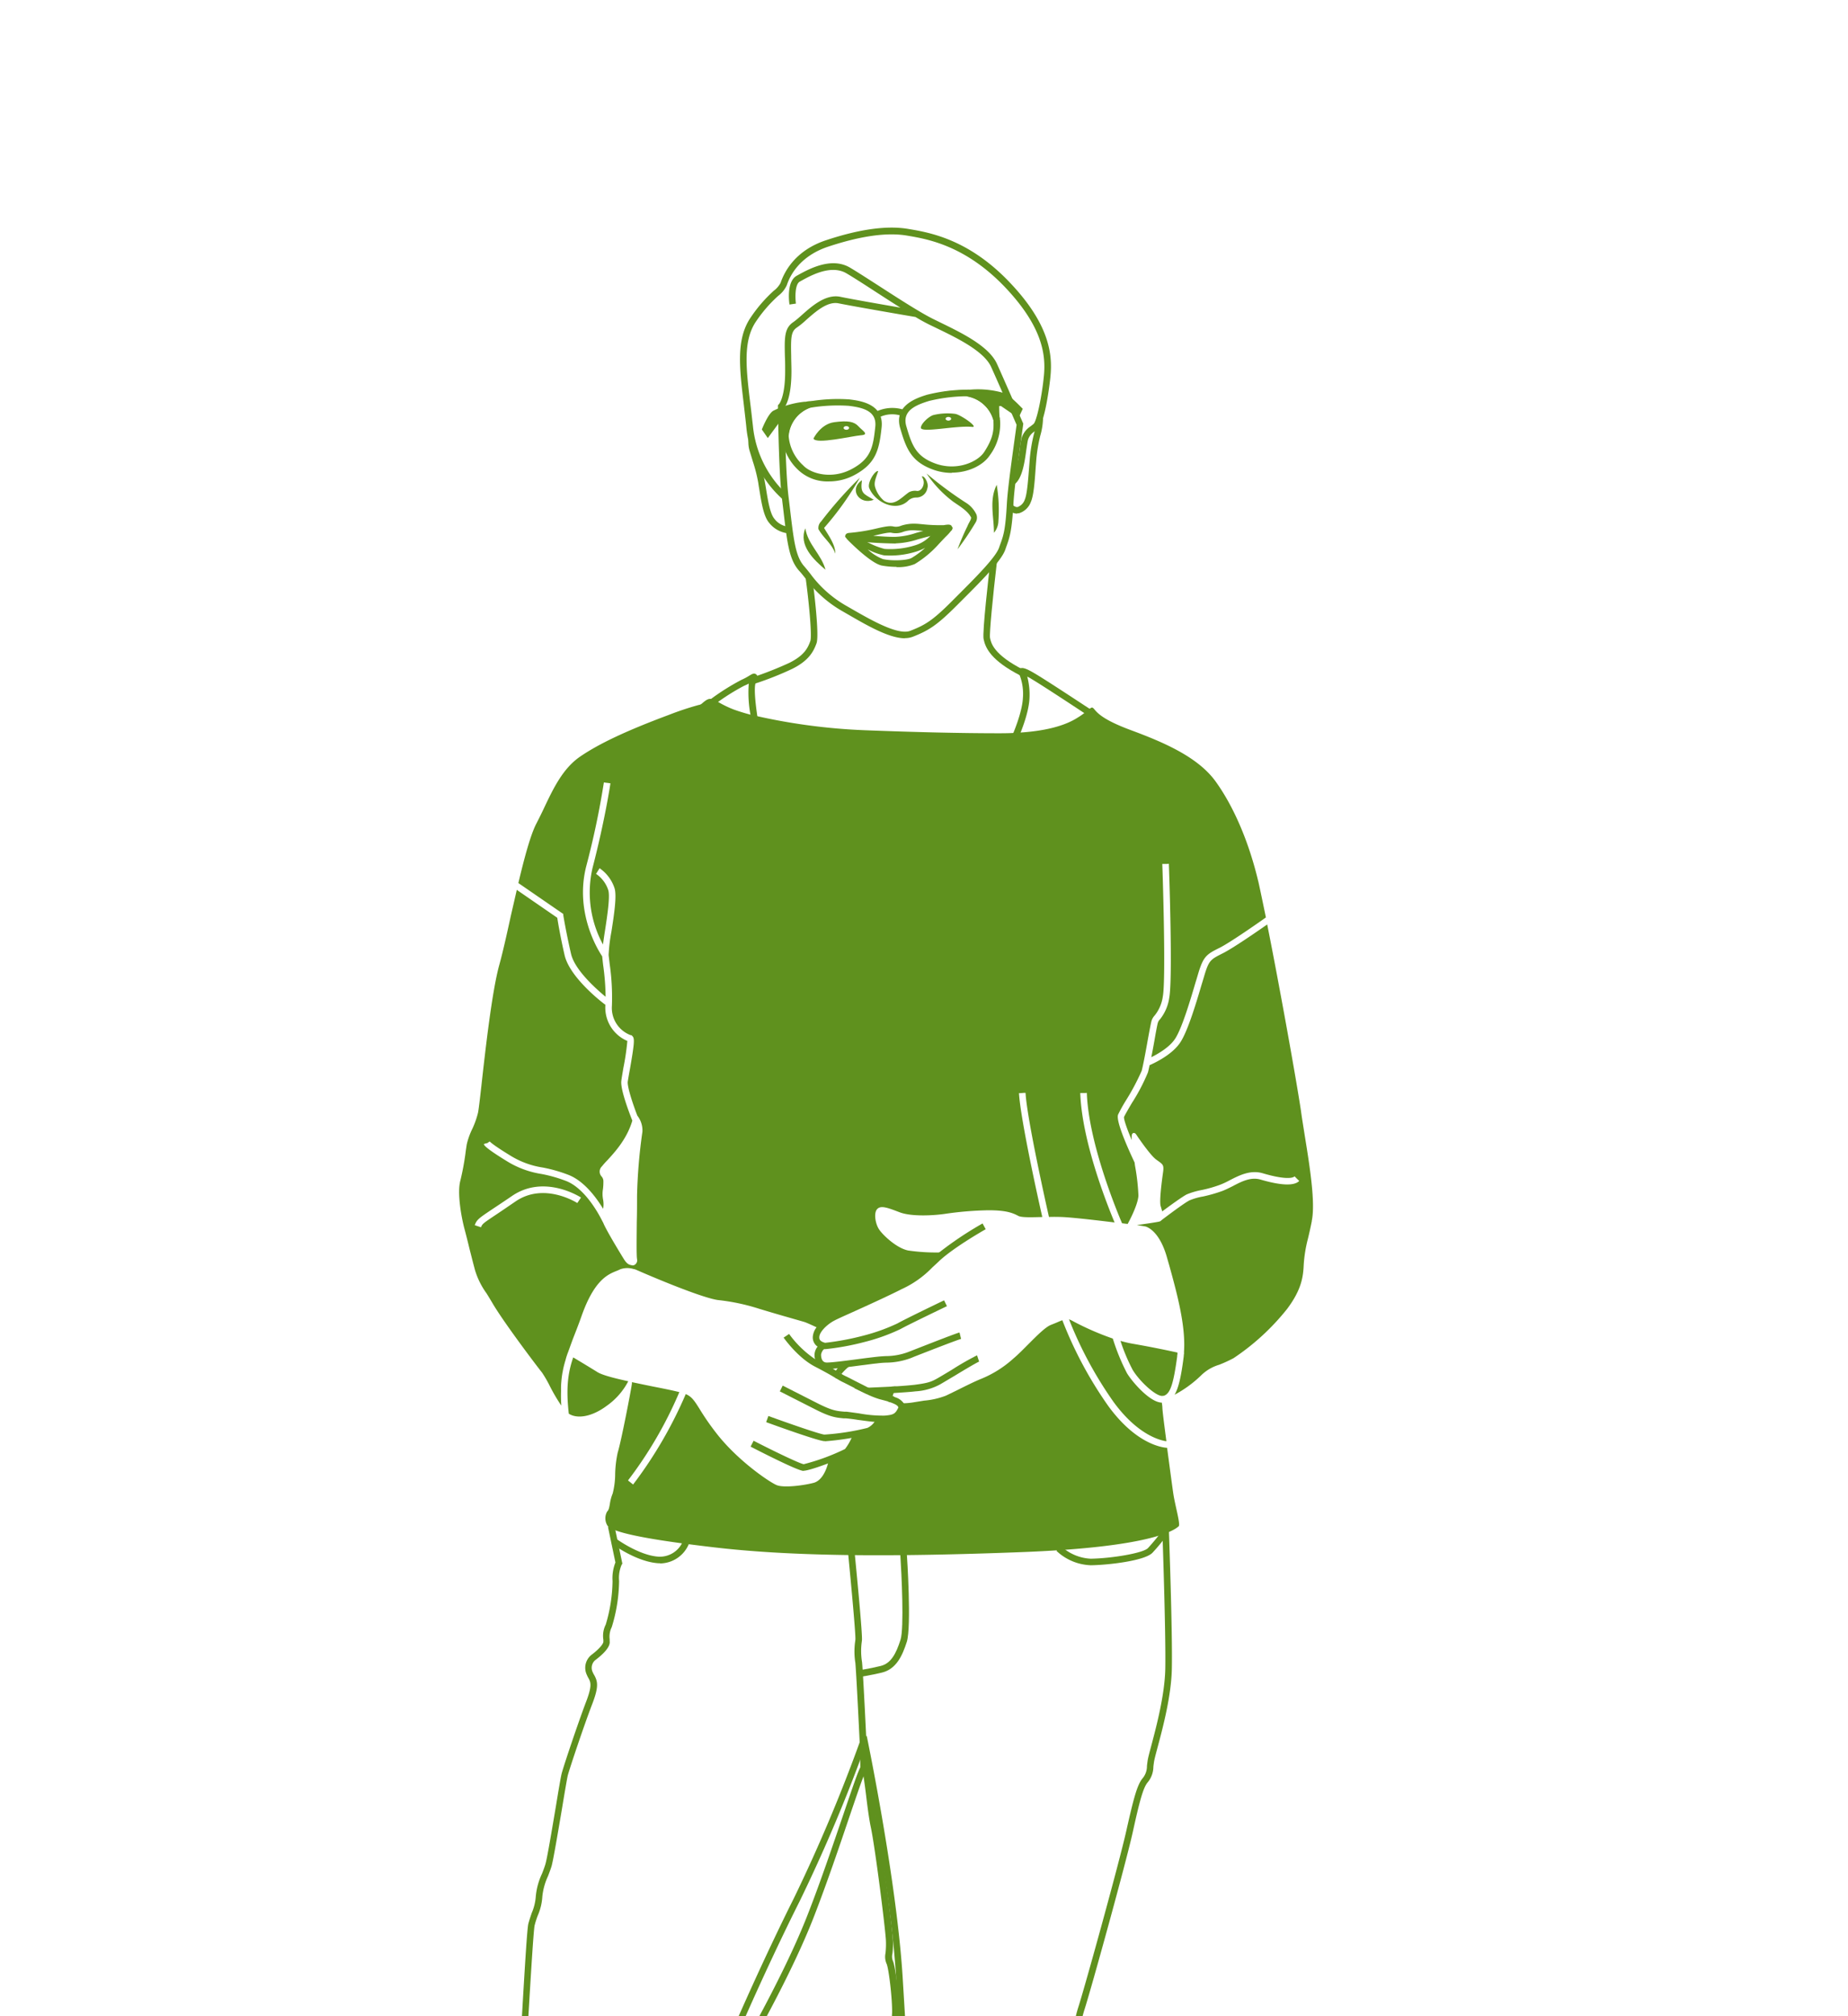 <svg xmlns="http://www.w3.org/2000/svg" xmlns:xlink="http://www.w3.org/1999/xlink" width="398" height="434" viewBox="0 0 398 434">
  <defs>
    <clipPath id="clip-path">
      <rect id="Rechteck_263" data-name="Rechteck 263" width="398" height="434" transform="translate(3838 7064)" fill="rgba(95,145,30,0.2)" stroke="#47ad56" stroke-width="3"/>
    </clipPath>
  </defs>
  <g id="Gruppe_maskieren_13" data-name="Gruppe maskieren 13" transform="translate(-3838 -7064)" clip-path="url(#clip-path)">
    <g id="_250716_IMAKA_Illu_Team_Einzelpersonen_03_Antje_Mittelgruen" data-name="250716_IMAKA_Illu_Team_Einzelpersonen_03_Antje_Mittelgruen" transform="translate(3859.825 7092.858)">
      <path id="Pfad_3616" data-name="Pfad 3616" d="M79.394,56.5A5.991,5.991,0,0,1,75.5,54.212c-1.157-1.41-1.608-4.288-2.059-7.052-.085-.508-.169-.987-.226-1.439a33.118,33.118,0,0,0-1.185-4.683c-.2-.677-.423-1.382-.677-2.228A6.571,6.571,0,0,1,71.1,36.3l1.41.141a5.526,5.526,0,0,0,.2,1.975c.226.818.451,1.523.677,2.2a34.864,34.864,0,0,1,1.241,4.88c.085.48.169.959.254,1.467.395,2.454.846,5.247,1.749,6.375a4.332,4.332,0,0,0,2.905,1.749l.79,1.157a1.457,1.457,0,0,1-.874.254Z" transform="translate(68.277 29.42)" fill="#5f911e"/>
      <path id="Pfad_3617" data-name="Pfad 3617" d="M92.883,55.371a2.879,2.879,0,0,1-2-.931l.987-1.015c.621.621,1.044.536,1.157.508A2.585,2.585,0,0,0,94.547,52.3c.48-1.128.705-4.147.931-7.08l.141-1.805a33.77,33.77,0,0,1,.874-5.162,15.124,15.124,0,0,0,.564-3.554l1.41-.085a14.734,14.734,0,0,1-.592,3.949,32.96,32.96,0,0,0-.846,4.965L96.888,45.3c-.226,3.329-.451,6.206-1.044,7.532a3.968,3.968,0,0,1-2.567,2.454c-.113,0-.282.028-.423.028Z" transform="translate(104.35 26.343)" fill="#5f911e"/>
      <path id="Pfad_3618" data-name="Pfad 3618" d="M79.735,78.724A23.805,23.805,0,0,1,71.78,62.956c-.169-1.664-.367-3.244-.536-4.767-.931-7.842-1.692-14.019,1.467-18.674A31.016,31.016,0,0,1,77.7,33.732a5.146,5.146,0,0,0,1.467-1.692c.846-2.482,3.216-7.024,9.845-9.2,7.137-2.369,13.06-3.188,17.6-2.426,4.57.762,13.06,2.172,21.974,11.594,8.519,8.97,9.139,15.43,8.716,20.028-.169,1.946-1.213,10.07-2.68,11.368-.254.226-.508.423-.762.621a3.269,3.269,0,0,0-1.382,1.721c-.113.338-.226,1.213-.367,2.116-.367,2.652-.846,6.262-2.567,7.532l-.846-1.128c1.241-.931,1.721-4.485,2-6.6a14.788,14.788,0,0,1,.423-2.369,4.735,4.735,0,0,1,1.862-2.369c.226-.169.451-.339.677-.536.677-.621,1.805-5.98,2.228-10.437.395-4.316-.2-10.352-8.321-18.928-8.6-9.055-16.784-10.437-21.184-11.17-4.316-.733-10.014.085-16.925,2.369-6.037,2-8.209,6.065-8.942,8.293A5.945,5.945,0,0,1,78.691,34.8a29.721,29.721,0,0,0-4.8,5.529c-2.877,4.2-2.144,10.183-1.241,17.715.2,1.523.367,3.131.564,4.8a23.07,23.07,0,0,0,7.419,14.809l-.874,1.1Z" transform="translate(67.118 0)" fill="#5f911e"/>
      <path id="Pfad_3619" data-name="Pfad 3619" d="M100.664,103.593c-3.357,0-8.068-2.708-12.3-5.162l-1.326-.762a25.886,25.886,0,0,1-7.9-7.108c-.423-.536-.846-1.072-1.3-1.551-2.116-2.426-2.511-5.924-3.329-12.835l-.338-2.821c-.423-3.5-.705-10.1-.846-19.633v-.31l.226-.226h0s1.326-1.439,1.326-7.052c0-1.241,0-2.313-.056-3.272-.085-4.006-.141-6.037,1.862-7.362.48-.339,1.1-.874,1.805-1.5,2.144-1.918,5.134-4.542,8.237-3.921,2.426.508,8.886,1.636,12.976,2.341C97.843,31.267,95.9,30,94.063,28.813c-2.341-1.523-4.542-2.934-5.98-3.78-3.272-1.918-7.532.395-9.591,1.523l-.451.254c-1.072.564-1.015,3.441-.846,4.739l-1.382.2c-.085-.508-.677-4.993,1.58-6.206l.451-.254c2.285-1.241,7.024-3.808,10.973-1.5,1.439.846,3.667,2.285,6.037,3.808,4.147,2.68,8.829,5.7,11.65,7.137.564.282,1.157.564,1.777.874,4.683,2.285,10.522,5.106,12.242,8.97,1.862,4.147,5.557,12.637,5.557,12.637l.085.169-.536,3.865c-.705,5.134-1.439,10.437-1.58,13.286-.339,5.98-.818,7.334-1.551,9.365l-.226.649c-.874,2.454-5.3,6.855-9.591,11.142l-.846.846c-4.259,4.259-6.037,5.388-9.506,6.742a4.635,4.635,0,0,1-1.692.282Zm-25.9-49.646c.141,9.337.423,15.8.846,19.21l.339,2.821c.79,6.629,1.185,9.986,2.99,12.073.451.508.874,1.044,1.326,1.608a24.855,24.855,0,0,0,7.475,6.77l1.326.762c4.259,2.454,10.1,5.811,12.75,4.8,3.1-1.213,4.711-2.087,9.027-6.431l.846-.846c3.977-3.977,8.491-8.462,9.252-10.606l.226-.649c.733-1.975,1.157-3.188,1.467-8.942.169-2.905.9-8.237,1.608-13.4l.48-3.47c-.536-1.241-3.752-8.632-5.472-12.44-1.523-3.413-7.334-6.234-11.594-8.293-.621-.31-1.241-.592-1.805-.874-.846-.423-1.834-.959-2.905-1.608-1.382-.226-13.032-2.228-16.53-2.934-2.426-.508-4.965,1.777-7.024,3.582a16.572,16.572,0,0,1-1.975,1.608c-1.3.874-1.326,2.172-1.241,6.149,0,.959.056,2.059.056,3.3,0,5.106-1.044,7.165-1.551,7.842Z" transform="translate(72.394 4.948)" fill="#5f911e"/>
      <g id="Gruppe_379" data-name="Gruppe 379" transform="translate(142.254 57.54)">
        <path id="Pfad_3620" data-name="Pfad 3620" d="M81.7,33.66a7.727,7.727,0,0,0-5.077,6.6,23.728,23.728,0,0,1-.169-3.667l-1.58.367L72.9,39.64l-.508-.733s1.3-3.046,2.031-3.329a18.821,18.821,0,0,1,6.488-1.834,7.506,7.506,0,0,1,.79-.085Z" transform="translate(-71.572 -32.927)" fill="#5f911e"/>
        <path id="Pfad_3621" data-name="Pfad 3621" d="M73.4,41.327l-1.3-1.862.141-.367c.649-1.523,1.608-3.385,2.426-3.723l.226-.113a19.943,19.943,0,0,1,6.431-1.777h.254A2.515,2.515,0,0,1,82.2,33.4h4.288l-4.062,1.382a7.056,7.056,0,0,0-4.6,6.008h-1.41c-.141-1.213-.169-2.2-.2-2.849l-.451.113-2.4,3.272Zm4.316-5.162-.056.733a8.678,8.678,0,0,1,1.269-1.551,15.922,15.922,0,0,0-3.441,1.185l-.31.141a.211.211,0,0,0-.085.085l2.6-.592Z" transform="translate(-72.1 -33.4)" fill="#5f911e"/>
      </g>
      <path id="Pfad_3622" data-name="Pfad 3622" d="M83.757,50.979A9.16,9.16,0,0,1,77.128,48.5a11.142,11.142,0,0,1-3.47-6.939,2.432,2.432,0,0,1-.028-.48,8.426,8.426,0,0,1,5.416-7.221l.085-.085h.339a36.184,36.184,0,0,1,8.688-.451c2.257.282,7.532.931,6.939,6.093-.508,4.654-1.157,7.644-5.726,10.127A11.551,11.551,0,0,1,83.757,50.979ZM79.695,35.126h0a7.106,7.106,0,0,0-4.6,6.008v.2a9.588,9.588,0,0,0,3.1,6.178c1.692,1.834,6.262,3.1,10.55.762,4.09-2.2,4.542-4.739,4.993-9.027h0c.395-3.47-2.736-4.175-5.726-4.542A35.986,35.986,0,0,0,79.695,35.126Z" transform="translate(72.94 23.797)" fill="#5f911e"/>
      <path id="Pfad_3623" data-name="Pfad 3623" d="M76.479,34.659l-.423-.536Zm-.423-.451-.536-.592.536-.226v.79Z" transform="translate(76.382 24.122)" fill="#5f911e"/>
      <g id="Gruppe_380" data-name="Gruppe 380" transform="translate(181.464 54.969)">
        <path id="Pfad_3624" data-name="Pfad 3624" d="M98.8,36.369l-.367.79-3.272-2.228-1.269.141a31.189,31.189,0,0,0,.113,3.413,7.933,7.933,0,0,0-6.178-5.67c.423-.028.564-.028.846-.028a19.6,19.6,0,0,1,6.685.705c.79.169,3.441,2.905,3.441,2.905Z" transform="translate(-82.668 -31.993)" fill="#5f911e"/>
        <path id="Pfad_3625" data-name="Pfad 3625" d="M96.663,39.122a7.19,7.19,0,0,0-5.642-5.162L86,32.944l5.106-.395c.395-.028.564,0,.79-.028a19.808,19.808,0,0,1,6.573.621l.367.085c.874.2,2.764,2.031,3.808,3.1l.339.338-.931,1.975L98.3,36.075H97.9c0,.564,0,1.467.113,2.764l-1.382.226ZM94.6,33.96a8.393,8.393,0,0,1,1.89,1.749v-.79l2.144-.226c-.056-.028-.085-.056-.113-.056a1.585,1.585,0,0,1-.423-.113,16.854,16.854,0,0,0-3.5-.564Z" transform="translate(-86 -32.488)" fill="#5f911e"/>
      </g>
      <path id="Pfad_3626" data-name="Pfad 3626" d="M93.933,50.422a11.916,11.916,0,0,1-3.78-.621c-4.908-1.692-6.037-4.542-7.334-9.027-1.41-4.908,3.611-6.488,5.754-7.165a36.053,36.053,0,0,1,8.773-1.1h.2a8.639,8.639,0,0,1,6.742,6.178v.169a1.372,1.372,0,0,1,.056.395,11.332,11.332,0,0,1-2.228,7.391c-1.382,2.087-4.542,3.723-8.152,3.723Zm3.329-16.5a35.258,35.258,0,0,0-8.237,1.015c-2.905.9-5.839,2.116-4.88,5.444,1.213,4.147,2.087,6.573,6.46,8.1,4.6,1.551,8.942-.48,10.3-2.539,1.608-2.482,2.144-4.175,2-6.544v-.339a7.194,7.194,0,0,0-5.613-5.077Z" transform="translate(89.224 22.52)" fill="#5f911e"/>
      <path id="Pfad_3627" data-name="Pfad 3627" d="M87.838,33.93H87.81V32.52Z" transform="translate(98.76 22.538)" fill="#5f911e"/>
      <path id="Pfad_3628" data-name="Pfad 3628" d="M81.472,36.032l-.762-1.185a8.085,8.085,0,0,1,6.516-.48l-.451,1.326a6.313,6.313,0,0,0-5.3.338Z" transform="translate(85.832 25.062)" fill="#5f911e"/>
      <path id="Pfad_3629" data-name="Pfad 3629" d="M84.68,38.91a79.507,79.507,0,0,0,8.745,6.46A6.077,6.077,0,0,1,95.4,47.711a1.981,1.981,0,0,1-.2,1.777,61.626,61.626,0,0,1-3.865,5.726,53.155,53.155,0,0,1,2.144-4.993c.31-.818,1.044-1.692.677-2.031-.733-1.326-2.454-2.313-3.78-3.244a24.672,24.672,0,0,1-5.7-6.037Z" transform="translate(93.06 34.173)" fill="#5f911e"/>
      <path id="Pfad_3630" data-name="Pfad 3630" d="M85.321,39.268a64.857,64.857,0,0,1-7.673,10.747c.9,1.551,2.426,3.526,2.426,5.529-.818-2.228-2.511-3.272-3.639-5.275a1.993,1.993,0,0,1,.592-1.664,86.738,86.738,0,0,1,8.293-9.365h0Z" transform="translate(78.005 34.774)" fill="#5f911e"/>
      <path id="Pfad_3631" data-name="Pfad 3631" d="M75.664,43.09c.536,3.47,3.441,5.585,4.344,8.914-2.6-2.172-5.839-5.3-4.344-8.914Z" transform="translate(75.955 41.784)" fill="#5f911e"/>
      <path id="Pfad_3632" data-name="Pfad 3632" d="M90.632,39.77A32.918,32.918,0,0,1,91,47.555a4.052,4.052,0,0,1-.959,2.539c0-3.441-1.072-7.024.592-10.324Z" transform="translate(102.2 35.739)" fill="#5f911e"/>
      <path id="Pfad_3633" data-name="Pfad 3633" d="M89.32,47c-.169,0-7.334-.085-9.958-.874h0a.087.087,0,0,1-.056-.028h0c-.536-.169-.846-.395-.846-.621,0-.169.056-.705.874-.762a39.176,39.176,0,0,0,5.924-.959c2.313-.536,3.018-.564,3.723-.395a2.893,2.893,0,0,0,1.551-.2,8.65,8.65,0,0,1,3.018-.423c.367,0,.931.056,1.551.113a35.672,35.672,0,0,0,4.57.2c1.016-.169,1.692-.254,1.834.48.141.762-.056.818-3.611,1.608-1.523.339-2.736.677-3.752.959a17.484,17.484,0,0,1-4.8.874h0ZM84.5,45.339c1.777.141,3.611.254,4.8.226a15.937,15.937,0,0,0,4.429-.846q.719-.212,1.608-.423a1.863,1.863,0,0,1-.395-.028c-.621-.056-1.157-.085-1.523-.113a6.719,6.719,0,0,0-2.4.31h0a4.395,4.395,0,0,1-2.426.254c-.338-.085-.705-.169-3.075.395-.339.085-.677.141-1.015.226Z" transform="translate(81.735 41.143)" fill="#5f911e"/>
      <path id="Pfad_3634" data-name="Pfad 3634" d="M89.3,51.777a17.441,17.441,0,0,1-3.131-.282c-2.313-.48-6.714-4.908-7.193-5.388l-.423-.451.282-.621c.395-.508.846-.282,1.749.226.451.226.987.536,1.467.733.451.2.9.395,1.354.621a15.393,15.393,0,0,0,3.385,1.3,17.746,17.746,0,0,0,6.431-.733,7.583,7.583,0,0,0,3.526-2.172,3.021,3.021,0,0,1,.536-.508S100.186,42.327,101,43l.48.367-.282.536a9.848,9.848,0,0,1-1.269,1.41c-.508.536-1.128,1.185-1.721,1.834a22.514,22.514,0,0,1-4.936,4.034,9.373,9.373,0,0,1-3.921.649ZM83.2,48.054a9.934,9.934,0,0,0,3.244,2.059c2.172.451,5.19.254,6.121-.226a17.664,17.664,0,0,0,2.962-2.2,11.236,11.236,0,0,1-1.89.79,18.634,18.634,0,0,1-7,.818,13.5,13.5,0,0,1-3.413-1.241Z" transform="translate(81.899 41.39)" fill="#5f911e"/>
      <path id="Pfad_3635" data-name="Pfad 3635" d="M71.763,69.818l-.423-1.354a75.808,75.808,0,0,0,8.1-3.188c3.131-1.58,3.921-3.1,4.485-4.683.367-1.044-.226-7.785-1.016-13.625l1.41-.169c.282,2.059,1.608,12.5.931,14.3-.621,1.692-1.58,3.667-5.19,5.472a69.277,69.277,0,0,1-8.293,3.272Z" transform="translate(68.771 48.539)" fill="#5f911e"/>
      <path id="Pfad_3636" data-name="Pfad 3636" d="M97.012,70.135c-6.29-3.216-7.56-5.9-7.955-7.87-.31-1.5,1.157-14.1,1.439-16.615l1.41.169c-.846,7.193-1.636,15.317-1.467,16.192.226,1.072.705,3.582,7.221,6.883l-.649,1.269Z" transform="translate(100.953 46.445)" fill="#5f911e"/>
      <path id="Pfad_3637" data-name="Pfad 3637" d="M58.867,377.69a28.756,28.756,0,0,1-4.88-.423c-4.626-.818-5.416-4.231-5.557-5.275a9.812,9.812,0,0,0-1.185-3.724c-.987-1.3-.367-10.381.226-11.876a10.393,10.393,0,0,0,.085-3.808,23.742,23.742,0,0,1-.141-2.793,12.088,12.088,0,0,1,.536-3.216c.169-.649.395-1.439.649-2.652a32.065,32.065,0,0,0,.48-4.316,37.747,37.747,0,0,1,.592-5.021c.649-3.159,1.241-7.137,1.241-20.874a71.426,71.426,0,0,1,4.2-23.526q.339-.973.423-1.269a1.518,1.518,0,0,0-.226-.621c-.621-1.241-1.016-2.6,1.749-4.711,2.426-1.862,1.777-3.018.846-4.626a10.847,10.847,0,0,1-.592-1.128c-1.015-2.313-.2-4.288.621-5.98.423-.874.423-.931.226-1.41a8.933,8.933,0,0,1-.423-1.41c-.367-1.805.395-2.793,1.636-4.4.31-.395.649-.846,1.044-1.382,1.269-1.721,1.241-1.862,1.1-2.849a11.171,11.171,0,0,1-.141-1.693c-.056-2.426.762-3.752,1.946-5.557.254-.395.536-.818.818-1.269.959-1.608.846-2,.508-3.188a16.512,16.512,0,0,1-.451-1.862,7.074,7.074,0,0,1,.733-4.429,7.494,7.494,0,0,0,.649-1.89c.169-.931.621-8.6,1.072-16.022.649-11.114,1.1-18.476,1.354-19.548.2-.79.48-1.58.733-2.341a10.914,10.914,0,0,0,.874-3.554,14.551,14.551,0,0,1,1.326-4.88c.282-.705.536-1.382.733-2.031.367-1.157,1.41-7.391,2.257-12.412.592-3.582,1.072-6.431,1.241-7.08.395-1.58,3.582-11.058,5.3-15.571,1.326-3.47.959-4.175.48-5.049a4.246,4.246,0,0,1-.31-.621,3.559,3.559,0,0,1,.931-4.344c2.087-1.58,2.623-2.567,2.6-2.877v-.395a5.342,5.342,0,0,1,.508-3.272,33.764,33.764,0,0,0,1.467-9.365,9.171,9.171,0,0,1,.621-4.006l-1.608-7.673,1.382-.282L88.26,127.4l-.169.254h0a7.2,7.2,0,0,0-.536,3.47,34.865,34.865,0,0,1-1.58,9.929,4.583,4.583,0,0,0-.451,2.623v.395c.056.423.141,1.664-3.131,4.118a2.161,2.161,0,0,0-.48,2.652,3.215,3.215,0,0,0,.282.536c.733,1.354,1.044,2.426-.423,6.234-1.692,4.372-4.88,13.878-5.275,15.4-.141.592-.677,3.7-1.213,6.967-.9,5.3-1.918,11.34-2.285,12.581-.2.649-.48,1.382-.762,2.116a13.679,13.679,0,0,0-1.213,4.372,11.879,11.879,0,0,1-.959,4.034,18.016,18.016,0,0,0-.705,2.2c-.226,1.016-.818,10.747-1.326,19.323-.48,8.152-.9,15.176-1.072,16.22a9.6,9.6,0,0,1-.762,2.2,5.8,5.8,0,0,0-.649,3.611,11.3,11.3,0,0,0,.423,1.693c.423,1.439.564,2.285-.649,4.316-.282.48-.564.9-.818,1.3-1.1,1.721-1.777,2.764-1.721,4.767a9.742,9.742,0,0,0,.141,1.551c.2,1.382.113,1.89-1.354,3.865-.395.536-.762.987-1.072,1.41-1.269,1.636-1.608,2.116-1.382,3.244a6.267,6.267,0,0,0,.367,1.157c.338.818.395,1.241-.254,2.567-.874,1.777-1.3,3.188-.592,4.767a8.815,8.815,0,0,0,.536,1.016c.931,1.636,2.2,3.865-1.213,6.46-2.059,1.551-1.721,2.2-1.354,2.934a2.285,2.285,0,0,1,.367,1.523c-.056.226-.2.733-.451,1.467a70.3,70.3,0,0,0-4.118,23.046c0,13.85-.592,17.912-1.269,21.156a30.533,30.533,0,0,0-.564,4.852,37.026,37.026,0,0,1-.508,4.485c-.254,1.269-.48,2.087-.677,2.764a9.772,9.772,0,0,0-.48,2.905c0,.79.056,1.721.113,2.623a10.728,10.728,0,0,1-.169,4.429c-.592,1.523-.874,9.619-.395,10.55a10.969,10.969,0,0,1,1.439,4.344c.141,1.016.818,3.441,4.4,4.062a23.729,23.729,0,0,0,11.086-.508,26.929,26.929,0,0,0,5.162-2.4,38.535,38.535,0,0,1,3.893-1.946c3.188-1.326,4.936-3.441,5.021-3.921,0-.169-.113-.846-.2-1.439-.339-2-.931-5.331,0-7.729a9.625,9.625,0,0,1,1.213-2.144c.874-1.213,1.862-2.623,2.934-9.534a83.23,83.23,0,0,1,4.259-15.74,46.78,46.78,0,0,0,1.608-4.993c.846-3.78,1.918-23.215,2.228-30.38.085-1.918.085-3.216.085-4.118,0-1.551,0-2.2.48-2.99A8.8,8.8,0,0,1,92.886,287c.536-.621,1.044-1.185,1.015-1.805a3.019,3.019,0,0,0-.2-.931,2.08,2.08,0,0,1,.367-2.285c.141-.169.31-.395.536-.649,1.608-1.918,2.369-3.1,2.313-3.526a2.411,2.411,0,0,1-1.044-2.172,1.907,1.907,0,0,1,1.185-1.551c1.1-.508,3.667-1.918,3.808-4.006a16.583,16.583,0,0,1,.621-3.611c.141-.592.31-1.213.48-2.087.141-.705,3.413-17.517,7.08-24.005l1.467-2.567c4.175-7.306,12.863-22.482,17.715-35.006,2.821-7.221,5.472-15.12,7.644-21.466,3.47-10.211,3.639-10.578,4.316-10.719l.31-.056.339.2c.564.395.762,1.58,1.382,6.375.282,2.285.621,4.88,1.015,6.714.9,4.259,3.131,21.523,3.272,24.541a15.113,15.113,0,0,1-.085,2.962,2.5,2.5,0,0,0,.085,1.523c.621,1.269,1.382,8.406,1.326,11.311a8.168,8.168,0,0,0,.254,2.821,4.168,4.168,0,0,1,.2,1.354A6.634,6.634,0,0,1,148,230.02a4.66,4.66,0,0,0-.141,2.652l.085.31c.874,2.99,1.721,6.319.48,7.87l-.226.282c-.621.762-1.354,1.721-1.3,2.172,0,.028,0,.113.2.254a4.49,4.49,0,0,0,.818.423c1.1.451,1.918.959,1.721,3.188-.649,3.413-1.551,8.8-1.41,10.042a9.182,9.182,0,0,0,.677,2.059c.536,1.354,1.128,2.764.705,4.062-1.354,4.231-1.185,5.077-1.157,5.19a11.72,11.72,0,0,0,1.354,1.044c1.58,1.157,2.567,1.89,2.708,2.68.2,1.185-.226,4.118-1.1,7.532-.226.874-.592,2.059-1.016,3.47-1.354,4.457-3.441,11.171-3.554,16.361-.056,2.793-.113,5.331-.141,7.842-.056,3.724-.113,7.447-.254,12.073a114.422,114.422,0,0,0,.141,13.427,21.28,21.28,0,0,0,.282,2.454,8,8,0,0,1-.564,5.247c-.395.931-.931,1.918-1.439,2.877-.818,1.552-2.087,3.893-1.749,4.542a11.851,11.851,0,0,0,2.68,2.4,13.4,13.4,0,0,1,2.793,2.51,10.154,10.154,0,0,0,6.855,4.372c4.118.705,5.585.959,9.309-.733l1.439-.649c2.228-.987,4.316-1.918,4.542-2.369.056-.677.536-4.259.931-6.742.423-2.567,4.542-19.182,7.729-30.719.874-3.216,1.749-6.037,2.511-8.519,2.116-6.911,3.639-11.876,3.865-19.012.169-5.388.056-7.842,0-9.168A3.863,3.863,0,0,1,186,277.3a.97.97,0,0,0,.056-.79,9.963,9.963,0,0,1-.339-1.3,7.064,7.064,0,0,1,.169-2.793,3.272,3.272,0,0,0,.113-1.41,3.775,3.775,0,0,1-.282-1.382,2.848,2.848,0,0,0-.282-1.354,3.483,3.483,0,0,1,.113-2.68,3.965,3.965,0,0,0,.282-1.213,9.762,9.762,0,0,0-.169-1.467c-.2-1.044-.395-2.116.282-2.849.564-.621,1.439-3.018.677-4.316a7.572,7.572,0,0,0-.874-1.185c-.705-.874-1.523-1.833-.9-3.47a5,5,0,0,0,.085-3.385,23.694,23.694,0,0,1-.367-6.855,4.269,4.269,0,0,0,0-1.918,9.455,9.455,0,0,1-.169-1.241,16.363,16.363,0,0,1,.79-3.893,18.484,18.484,0,0,0,.649-2.793c-.423-.818-.818-3.611.621-8.124,1.467-4.57,8.829-31.2,10.324-37.912,1.523-6.77,2.313-9.9,3.5-11.34a4.045,4.045,0,0,0,.959-2.652c.028-.338.085-.705.141-1.128.085-.621.395-1.777.818-3.357,1.072-4.062,2.877-10.832,2.99-16.474.141-7.757-.621-29.308-.621-29.506l1.41-.056c0,.226.79,21.8.621,29.59-.113,5.811-1.946,12.694-3.046,16.812-.395,1.467-.705,2.652-.79,3.188-.056.423-.113.79-.141,1.1a5.326,5.326,0,0,1-1.269,3.385c-.987,1.213-1.777,4.344-3.188,10.747-1.5,6.742-8.886,33.455-10.352,38.025-1.354,4.231-.931,6.6-.677,7.165.254.508.056,1.326-.564,3.7a19.114,19.114,0,0,0-.762,3.441,5.21,5.21,0,0,0,.141,1.072,5.786,5.786,0,0,1,0,2.454,23.011,23.011,0,0,0,.31,6.093,6.386,6.386,0,0,1-.113,4.4c-.31.818-.056,1.213.677,2.059a9.757,9.757,0,0,1,.987,1.382c1.157,2-.085,5.078-.874,5.952-.2.226-.056,1.044.056,1.664a7.866,7.866,0,0,1,.2,1.805,6.192,6.192,0,0,1-.367,1.58,2.239,2.239,0,0,0-.169,1.664,4.989,4.989,0,0,1,.395,1.862,1.628,1.628,0,0,0,.141.846,3.969,3.969,0,0,1,0,2.228,6.958,6.958,0,0,0-.169,2.285c.113.536.226.846.282,1.1a2.035,2.035,0,0,1-.113,1.833c-.141.282-.141.423-.085,1.5.056,1.354.169,3.836,0,9.281-.226,7.306-1.777,12.383-3.921,19.379-.762,2.482-1.608,5.3-2.482,8.491-3.385,12.3-7.306,28.265-7.673,30.578-.395,2.454-.846,5.98-.931,6.714-.113,1.072-1.636,1.777-5.36,3.441l-1.439.649c-4.118,1.862-5.952,1.551-9.957.874a11.793,11.793,0,0,1-7.955-4.993,12.9,12.9,0,0,0-2.482-2.172c-1.354-1.044-2.652-2-3.075-2.905-.649-1.3.48-3.385,1.777-5.811.508-.931,1.016-1.918,1.41-2.793a6.839,6.839,0,0,0,.451-4.485c-.085-.705-.2-1.5-.282-2.511a115.58,115.58,0,0,1-.169-13.6c.141-4.626.2-8.35.254-12.045.028-2.539.085-5.049.141-7.87.113-5.388,2.228-12.214,3.611-16.727.423-1.382.79-2.567,1.016-3.413.931-3.639,1.213-6.149,1.072-6.939a11.058,11.058,0,0,0-2.144-1.777,7.393,7.393,0,0,1-1.721-1.439c-.423-.621-.395-1.946,1.015-6.347.254-.818-.226-1.975-.677-3.1a10.446,10.446,0,0,1-.762-2.426c-.254-1.862,1.241-9.534,1.41-10.409.113-1.3-.141-1.382-.846-1.693a4.532,4.532,0,0,1-1.1-.564,1.862,1.862,0,0,1-.818-1.213c-.169-1.072.705-2.116,1.58-3.272l.226-.282c.874-1.128-.282-5.106-.733-6.6l-.085-.31a6.171,6.171,0,0,1,.113-3.413,5.98,5.98,0,0,0,.226-1.3,3.471,3.471,0,0,0-.141-.987,9.267,9.267,0,0,1-.31-3.244c.085-3.018-.733-9.732-1.185-10.635a3.73,3.73,0,0,1-.226-2.285,18.587,18.587,0,0,0,.085-2.736c-.169-2.99-2.341-20.084-3.244-24.315-.395-1.862-.733-4.485-1.015-6.826-.169-1.41-.395-3.046-.564-4.175-.705,1.805-1.834,5.162-3.018,8.632-2.144,6.347-4.824,14.245-7.644,21.523-4.908,12.637-13.625,27.87-17.8,35.176l-1.439,2.539c-3.554,6.319-6.8,22.877-6.911,23.582-.169.9-.339,1.551-.508,2.172a15.276,15.276,0,0,0-.564,3.329c-.169,2.736-2.962,4.429-4.6,5.19-.339.169-.367.367-.367.423a1.348,1.348,0,0,0,.592,1.016,1.239,1.239,0,0,1,.48.874c.113,1.157-1.128,2.736-2.652,4.57-.2.254-.367.451-.508.621-.31.395-.282.48-.141.959a4.255,4.255,0,0,1,.282,1.3,4.2,4.2,0,0,1-1.354,2.821,5.927,5.927,0,0,0-.677.846c-.282.451-.282.762-.282,2.228,0,.931,0,2.228-.085,4.2,0,.254-1.213,25.923-2.285,30.606a51.507,51.507,0,0,1-1.636,5.134A83.106,83.106,0,0,0,84.9,346.407c-1.128,7.25-2.228,8.773-3.188,10.127a7.538,7.538,0,0,0-1.072,1.862c-.818,2-.254,5.106.056,6.968a5.514,5.514,0,0,1,.2,1.918c-.226,1.3-2.708,3.639-5.867,4.965a33.3,33.3,0,0,0-3.752,1.89,30.933,30.933,0,0,1-5.416,2.511,23.325,23.325,0,0,1-6.883.987Z" transform="translate(23.953 180.349)" fill="#5f911e"/>
      <path id="Pfad_3638" data-name="Pfad 3638" d="M71.049,125.53a4.992,4.992,0,0,1-.649-.028c-4.654-.423-9.563-4.062-9.76-4.2l.846-1.128s4.8,3.554,9.027,3.921a5.372,5.372,0,0,0,5.416-3.216l1.3.536a6.779,6.779,0,0,1-6.178,4.147Z" transform="translate(49.288 182.133)" fill="#5f911e"/>
      <path id="Pfad_3639" data-name="Pfad 3639" d="M101.924,127.1A11.326,11.326,0,0,1,94.59,124l1.016-.987a10.128,10.128,0,0,0,6.347,2.68h.141c4.457-.085,11.086-1.185,12.186-2.257a41.933,41.933,0,0,0,3.188-3.893l1.128.818a41.976,41.976,0,0,1-3.329,4.062c-1.721,1.749-9.563,2.623-13.173,2.68h-.169Z" transform="translate(111.105 180.986)" fill="#5f911e"/>
      <path id="Pfad_3640" data-name="Pfad 3640" d="M81.313,167.515l-.085-4.288s-.705-14.95-.987-18.307a15.507,15.507,0,0,1-.056-4.57l.056-.423c.113-.9-.9-11.819-1.551-18.476l1.41-.141c.282,2.905,1.721,17.546,1.551,18.787l-.056.423a14.7,14.7,0,0,0,.085,4.231c.31,3.413.959,17.771,1.016,18.392l.085,4.288H81.37Z" transform="translate(82.154 184.209)" fill="#5f911e"/>
      <path id="Pfad_3641" data-name="Pfad 3641" d="M79.667,147.8l-.2-1.41s2.257-.31,4.767-.931c2.257-.536,3.357-2.652,4.316-5.67.79-2.511.226-14.1-.056-18.335l1.41-.085c.056.621,1.015,15.571,0,18.871-.959,2.99-2.257,5.867-5.331,6.629-2.567.621-4.8.931-4.88.959Z" transform="translate(83.574 184.318)" fill="#5f911e"/>
      <path id="Pfad_3642" data-name="Pfad 3642" d="M101.336,206.579c-2.99,0-8.716-1.551-12.553-3.1A22.408,22.408,0,0,1,81.59,198.4l1.044-.959a21.293,21.293,0,0,0,6.657,4.711c3.893,1.551,9.732,3.159,12.383,2.99,2.341-.141,5.529-1.326,7.08-3.639l1.185.79c-1.834,2.736-5.416,4.118-8.18,4.288Z" transform="translate(87.434 322.828)" fill="#5f911e"/>
      <path id="Pfad_3643" data-name="Pfad 3643" d="M63.813,212.253c-4.034,0-10.268-.282-12.609-1.918a12.912,12.912,0,0,1-4.344-5.924l1.326-.451a12.067,12.067,0,0,0,3.836,5.219c2.454,1.721,11.4,1.805,15.345,1.58,1.862-.113,7.927-3.949,11.565-6.488l.818,1.157c-.959.677-9.45,6.6-12.3,6.742-.056,0-1.551.085-3.639.085Z" transform="translate(24.197 334.7)" fill="#5f911e"/>
      <path id="Pfad_3644" data-name="Pfad 3644" d="M60.507,340.125H59.1c0-1.721.085-6.262,0-6.939a5.528,5.528,0,0,0-1.692-.31l-1.044-.056.423-.931s1.918-4.316,3.075-7.108c.733-1.749,1.89-5.134,3.244-9.027.79-2.285,1.664-4.8,2.567-7.362,2.567-7.193,3.47-11.086,3.921-16.615.226-2.652.226-6.629.226-10.493,0-4.683,0-8.716.339-10.3a17.049,17.049,0,0,0-.169-7.391c-.564-2.68,1.157-3.131,2.285-3.441l.395-.113c.733-.226,1.382-2.99,1.213-4.542-.169-1.749,1.241-5.134,2.087-6.967a9.836,9.836,0,0,0,.733-3.046,70.289,70.289,0,0,1,1.41-7.193c.987-4.034,2.962-8.406,5.049-13.032,1.636-3.582,3.3-7.278,4.626-11.058,3.188-9.139,12.468-30.07,19.859-44.823A349.838,349.838,0,0,0,121.86,135.7l1.326.48a342.874,342.874,0,0,1-14.3,33.85c-7.391,14.7-16.643,35.542-19.8,44.654-1.354,3.865-3.018,7.588-4.654,11.2-2.059,4.57-4.006,8.857-4.965,12.778-.846,3.554-1.157,5.585-1.382,7.052a11.412,11.412,0,0,1-.846,3.413c-1.326,2.849-2.059,5.247-1.946,6.234.141,1.439-.31,5.472-2.228,6.037l-.423.113c-1.157.31-1.551.423-1.269,1.777a19.042,19.042,0,0,1,.141,8.011,80.256,80.256,0,0,0-.31,9.986c0,3.893,0,7.926-.226,10.606-.451,5.67-1.382,9.647-4.006,16.981-.9,2.567-1.777,5.049-2.567,7.362-1.354,3.921-2.539,7.306-3.272,9.111-.846,2.031-2.059,4.852-2.68,6.262.9.169,1.946.564,2.031,1.5.085.874,0,6.431,0,7.052Z" transform="translate(41.495 210.41)" fill="#5f911e"/>
      <path id="Pfad_3645" data-name="Pfad 3645" d="M87.941,323.512l-1.41-.141a47.283,47.283,0,0,1,1.044-6.178c.564-2.172,1.072-2.539,1.862-2.905a3.31,3.31,0,0,1,.31-.141c.423-.282,1.467-2.736,1.862-8.18.9-12.778,1.41-23.751,1.467-31.706a166.588,166.588,0,0,1,.874-17.179c.169-1.833.339-3.78.536-6.121.451-6.206,0-6.855-.338-7.334a3.009,3.009,0,0,1-.48-.874,5.14,5.14,0,0,0-.9-1.439c-.508-.649-1.213-1.551-.48-2.313.113-.113.056-.649-1.636-2.99-1.523-2.116-1.044-2.962.085-4.513a19.447,19.447,0,0,0,1.354-2.087c1.41-2.511.282-5.134-.564-7.024q-.254-.55-.423-1.016l-.141-.395a30.182,30.182,0,0,1-2.257-9.168c-.113-4.062-1.072-19.83-1.382-24.569-1.3-21.015-7.616-51.4-7.7-51.706L81,135.25c.056.31,6.4,30.775,7.729,51.9.282,4.739,1.269,20.536,1.382,24.6a28.453,28.453,0,0,0,2.172,8.716l.141.395c.113.282.254.592.395.931.9,2.059,2.228,5.162.508,8.293a20.83,20.83,0,0,1-1.439,2.228c-.959,1.326-1.072,1.467-.085,2.849,1.5,2.087,2.454,3.582,1.636,4.626a2.755,2.755,0,0,0,.451.592,5.9,5.9,0,0,1,1.128,1.89,1.2,1.2,0,0,0,.282.48c.564.79,1.128,1.551.621,8.265-.169,2.341-.367,4.288-.536,6.149a164.493,164.493,0,0,0-.874,17.066c-.056,7.983-.564,18.956-1.467,31.791-.367,5.049-1.326,8.6-2.539,9.309-.141.085-.31.141-.423.226-.395.169-.649.282-1.072,1.975a53.833,53.833,0,0,0-.987,5.952Z" transform="translate(83.847 209.591)" fill="#5f911e"/>
      <path id="Pfad_3646" data-name="Pfad 3646" d="M88.431,222.859l-1.241-.649s.508-.987,1.269-2.539c.48-.987.31-3.441.113-5.783-.056-.874-.141-1.749-.169-2.567-.169-3.413,2.172-7.673,2.257-7.842l1.241.677s-2.228,4.062-2.087,7.08c.028.818.113,1.693.169,2.539.2,2.68.395,5.19-.254,6.516-.762,1.551-1.3,2.567-1.3,2.567Z" transform="translate(97.631 333.826)" fill="#5f911e"/>
      <path id="Pfad_3647" data-name="Pfad 3647" d="M81.6,223.56h-1.41s.085-4.683,0-6.347c-.056-1.467.254-2.031,1.326-3.865.367-.621.818-1.439,1.41-2.511a41.913,41.913,0,0,0,3.357-8.688l1.354.339a42.938,42.938,0,0,1-3.5,9.027c-.592,1.1-1.072,1.89-1.439,2.539-1.015,1.777-1.185,2.031-1.128,3.1.085,1.721,0,6.206,0,6.4Z" transform="translate(84.881 331.404)" fill="#5f911e"/>
      <path id="Pfad_3648" data-name="Pfad 3648" d="M48.164,218.944l-1.354-.31,2.172-9.224,1.354.31Z" transform="translate(24.106 344.623)" fill="#5f911e"/>
      <path id="Pfad_3649" data-name="Pfad 3649" d="M95.983,226.882h0c-.028,1.608-.451,6.234-4.344,8.547-4.739,2.793-8.35,2.708-15.486,12.468-7.137,9.732-6.206,10.183-10.522,13.766-4.259,3.554-5.5,5.275-11.424,5.726-5.9.48-7,0-10.211-1.467-3.188-1.467-5.9-2.567-6.911-2.4-.987.141-2.313,1.157-2.708-.874a8.952,8.952,0,0,1-.141-2.623,35.621,35.621,0,0,1,3.639-5.219c1.467-2,3.5-5.642,5.585-7.475a110.742,110.742,0,0,0,9.647-9.647c2.482-2.962,8.886-16.022,10.606-17.8,1.692-1.805,2.905-3.357,4.88-3.357s4.824-.141,6.826,1.1c2.031,1.241,2.652,1.326,3.188,2.4a11.3,11.3,0,0,1,.79,2.341,16.828,16.828,0,0,0,2.708,1.382c2.313,1.1,4.118,2.341,5.134,2.172.987-.141,3.244-5.416,3.244-5.416.395-1.946-.31-3.5,0-7a11.722,11.722,0,0,1,.705-3.131,3.121,3.121,0,0,1,1.551,2.736c0,1.946-.931,2.736,0,4.654.931,1.946,2.567,5.529,2.793,7.419a8.623,8.623,0,0,0,.395,1.721Z" transform="translate(1.138 346.39)" fill="#5f911e"/>
      <path id="Pfad_3650" data-name="Pfad 3650" d="M55.71,212.961H54.3a12.876,12.876,0,0,1,.9-3.441l1.3.536A10.935,10.935,0,0,0,55.71,212.961Z" transform="translate(37.744 344.824)" fill="#5f911e"/>
      <path id="Pfad_3651" data-name="Pfad 3651" d="M55.627,264.462c-.451,0-.931,0-1.439-.028-7.475-.48-15.938-2.877-18.476-5.247a7.414,7.414,0,0,1-1.523-8.265,8.215,8.215,0,0,1,1.128-1.5,11.425,11.425,0,0,0,.79-.987l1.269.621c-.056.169-.2.338-.987,1.269-.395.48-.818.987-.931,1.157a6.056,6.056,0,0,0,1.213,6.657c2.031,1.918,9.76,4.372,17.6,4.88,6.347.367,9.027-1.89,12.44-4.739.536-.451,1.072-.9,1.636-1.354a10.648,10.648,0,0,0,3.752-8.773v-.564c.113-1.749.987-2.567,2.708-4.147,1.072-.959,3.131-1.551,5.98-2.341a78.819,78.819,0,0,0,7.644-2.482c6.008-2.482,6.939-3.329,10.663-8.209,2.821-3.724.931-6.8-.451-9.055-.282-.451-.536-.874-.733-1.269a11.436,11.436,0,0,0-1.269-1.862,7.7,7.7,0,0,1-1.128-1.721L96.839,216a7.352,7.352,0,0,0,.931,1.382,12.553,12.553,0,0,1,1.41,2.116,10.909,10.909,0,0,0,.677,1.157c1.41,2.313,3.78,6.149.367,10.634-3.808,4.993-4.993,6.065-11.255,8.66a72.16,72.16,0,0,1-7.785,2.539c-2.567.733-4.6,1.3-5.416,2.031-1.721,1.58-2.2,2.059-2.257,3.188v.508a12.023,12.023,0,0,1-4.288,9.845q-.846.677-1.608,1.354c-3.244,2.736-6.065,5.106-11.988,5.106Z" transform="translate(0 356.623)" fill="#5f911e"/>
      <path id="Pfad_3652" data-name="Pfad 3652" d="M53,257.61h-.818c-3.3-.085-5.388-.226-6.714-1.523-.874-.874-4.626-2.228-5.754-2.539-1.862-.508-2.285-.31-2.313-.31a2.3,2.3,0,0,1-2.2.564q-1.312-.465-1.608-2.708l1.41-.169c.113.874.338,1.439.677,1.551a.966.966,0,0,0,.79-.254c.564-.564,1.664-.564,3.639,0,.621.169,5.077,1.608,6.375,2.905.874.874,2.4,1.044,5.754,1.128,3.893.085,6.911-.508,9.2-1.833,5.331-3.075,8.039-5.952,8.745-7.475.226-.48.48-1.1.762-1.749a39.272,39.272,0,0,1,2.821-5.783,34.6,34.6,0,0,1,5.106-5.078c1.044-.9,2-1.777,2.567-2.369,1.016-1.044,2.905-2.031,5.5-3.357,1.946-.987,4.175-2.144,6.629-3.611,5.162-3.1,4.372-7.25,4.344-7.419l1.382-.282c.056.226,1.044,5.275-4.993,8.914-2.482,1.5-4.824,2.708-6.714,3.667a22.82,22.82,0,0,0-5.134,3.075c-.592.649-1.551,1.467-2.652,2.454a33.946,33.946,0,0,0-4.852,4.8,38.712,38.712,0,0,0-2.68,5.529c-.282.677-.536,1.3-.79,1.805-1.072,2.313-4.626,5.416-9.309,8.124a18.125,18.125,0,0,1-9.139,2.031Z" transform="translate(0.035 358.99)" fill="#5f911e"/>
      <path id="Pfad_3653" data-name="Pfad 3653" d="M103.524,214.494a31.961,31.961,0,0,1,3.188,8.124c.931,4.259,1.41,8.8,1.946,10.437s.31,3.667.931,5.36a14.279,14.279,0,0,1,1.157,6.065c-.169,2.341-.536,8.632-4.034,11.283s-6.149,3.724-7.785,3.272-1.326-1.326-3.357-1.326-6.234-.31-7.785.395-3.582,2.623-5.529,1.044-2.962-1.664-2.877-7.56.169-7.08.536-9.422a47.816,47.816,0,0,0,.395-11.283c-.451-4.118-1.1-9.563-.931-12.609s.621-4.824,1.805-5.839,2.313-2.4,4.288-3.046,6.319-1.41,8.491-.621,4.288,1.636,4.908,2.482-.226,1.946.931,1.777,2-1.016,3.723,1.439Z" transform="translate(83.356 342.84)" fill="#5f911e"/>
      <path id="Pfad_3654" data-name="Pfad 3654" d="M84.8,238.693a3.325,3.325,0,0,1-1.157-.2c-2.144-.733-3.5-1.805-4.147-3.3-.705-1.608-.536-3.582.508-6.037l1.3.564q-1.312,3.089-.508,4.908c.48,1.1,1.58,1.918,3.329,2.539,1.3.451,3.1-.592,3.977-1.1a3.382,3.382,0,0,1,.818-.395c.056,0,6.037-.705,8.406,0,3.244,1.015,4.175,1.157,8.011-.959,6.093-3.385,6.178-8.575,6.178-8.632a13.293,13.293,0,0,0-1.58-4.175l1.241-.649c.169.338,1.749,3.3,1.749,4.852,0,.254-.085,6.093-6.911,9.873-4.062,2.257-5.444,2.228-9.111,1.072-1.805-.564-7.137-.085-7.757,0a2.918,2.918,0,0,1-.339.226,8.7,8.7,0,0,1-4.006,1.41Z" transform="translate(82.843 366.2)" fill="#5f911e"/>
      <path id="Pfad_3655" data-name="Pfad 3655" d="M89.382,238.7c-5.952,0-7.334-.733-9.139-3.1a7.029,7.029,0,0,1-.846-6.629l1.3.536a5.793,5.793,0,0,0,.677,5.247c1.834,2.4,2.539,2.821,14.7,2.369,10.747-.423,12.919-3.272,15.2-6.262.226-.282.423-.564.649-.846a4.759,4.759,0,0,0,0-5.811l1.1-.874a6.1,6.1,0,0,1,0,7.56c-.226.282-.423.564-.649.818-2.4,3.131-4.852,6.375-16.276,6.826-2.736.113-4.936.169-6.714.169Z" transform="translate(82.575 369.969)" fill="#5f911e"/>
      <path id="Pfad_3656" data-name="Pfad 3656" d="M221.089,95.387c-2.031-8.547-5.331-16.22-9.281-21.636-3.893-5.275-11.4-8.406-18.166-10.917-5.867-2.172-7.137-3.639-7.814-4.429a1.479,1.479,0,0,0-.367-.367c-.226-.169-.451,0-1.213.649l-.423.31a13.727,13.727,0,0,1-1.608,1.128c-2.877,1.862-7.278,2.962-13.06,3.272-1.072.085-2.313.113-3.893.113-8.124,0-17.8-.226-28.8-.649a129.236,129.236,0,0,1-24.231-3.244c-.367-.056-.705-.169-1.044-.254-1.326-.367-2.257-.677-3.047-.959a22.572,22.572,0,0,1-3.385-1.636c-.339-.169-.621-.339-.874-.48H103.8c-.733-.31-1.213-.338-2.454.762a1.379,1.379,0,0,1-.762.367,63.89,63.89,0,0,0-6.375,2.116C85.041,62.947,79.117,65.74,75,68.561c-3.667,2.539-5.7,6.77-7.644,10.86-.536,1.157-1.128,2.341-1.721,3.5-1.241,2.341-2.6,7.362-3.893,12.835l9.675,6.657v.282s.592,3.639,1.664,8.293c.818,3.554,5.585,7.7,7.447,9.252a52.147,52.147,0,0,0-.536-6.883c-.085-.705-.141-1.326-.2-1.834-.846-1.241-6.008-9.45-3.413-19.464a179.653,179.653,0,0,0,3.78-17.969l.367.056.705.085.339.056s-1.128,7.7-3.836,18.138a23.444,23.444,0,0,0,2.228,16.558c.113-.846.254-1.834.423-2.905.48-3.1,1.128-7.362.733-8.745a6.7,6.7,0,0,0-2.652-3.554l.2-.31.367-.592.2-.31a8.352,8.352,0,0,1,3.244,4.372c.48,1.693-.141,5.755-.705,9.337a35.331,35.331,0,0,0-.592,4.965c.056.536.141,1.185.226,1.946a50.556,50.556,0,0,1,.48,9.027,6.253,6.253,0,0,0,3.977,6.262l.282.056.254.282c.395.536.282,1.749-.621,6.939-.226,1.185-.395,2.2-.48,2.764-.113,1.1,1.015,4.57,2.031,7.221.028.028.028.085.056.113a5.193,5.193,0,0,1,1.072,3.441A114.154,114.154,0,0,0,87.3,163.086c0,1.721,0,3.724-.056,5.67-.028,3.526-.085,7.165.056,7.955a1.123,1.123,0,0,1-.592,1.269.238.238,0,0,1-.169.056.522.522,0,0,1-.339,0c-.536-.113-1.015-.141-1.805-1.439-2.454-4.006-3.667-6.178-4.231-7.362a5.094,5.094,0,0,0-.339-.705c-.959-1.918-3.808-7-7.7-8.6a30.23,30.23,0,0,0-5.416-1.551,19.983,19.983,0,0,1-7.193-2.6c-4.993-3.046-5.162-3.611-5.219-3.836l.338-.113.338-.085h.056l.536-.367c.028.028.592.705,4.683,3.188a18.5,18.5,0,0,0,6.742,2.426,31.526,31.526,0,0,1,5.67,1.636c3.3,1.354,5.839,4.8,7.334,7.25a5.451,5.451,0,0,0,0-1.946,6.347,6.347,0,0,1-.028-2.341,12.905,12.905,0,0,0,.085-1.749,1.551,1.551,0,0,0-.395-.931,1.541,1.541,0,0,1,.085-2.172,15.4,15.4,0,0,1,1.128-1.269c1.636-1.777,4.259-4.626,5.416-8.575-.762-1.918-2.6-6.8-2.37-8.547.056-.564.254-1.636.451-2.849a53.666,53.666,0,0,0,.846-5.755,7.79,7.79,0,0,1-4.739-7.588v-.226h-.028c-.31-.2-7.588-5.7-8.745-10.634-.9-3.921-1.439-7.108-1.58-8.068L61.4,97.22c-.423,1.89-.874,3.808-1.3,5.67-.874,4.006-1.721,7.785-2.454,10.437-1.58,5.642-3.018,18.42-3.865,26.036-.338,3.018-.592,5.19-.733,5.839a18.575,18.575,0,0,1-1.213,3.441,15.38,15.38,0,0,0-1.213,3.385c-.085.592-.2,1.269-.282,1.975a57.12,57.12,0,0,1-1.1,5.839c-.705,2.623.2,7.814.931,10.493.339,1.269.705,2.736,1.044,4.147.451,1.777.874,3.441,1.213,4.683a16.754,16.754,0,0,0,2.454,4.908c.423.677.9,1.467,1.467,2.426,2.567,4.259,9.422,13.314,10.493,14.64a25.876,25.876,0,0,1,1.551,2.652,38.351,38.351,0,0,0,2.6,4.457,30.161,30.161,0,0,1-.056-3.159,14.952,14.952,0,0,1,.056-1.975c.056-.705.141-1.354.254-2a.213.213,0,0,0,.028-.113,15.831,15.831,0,0,1,.367-1.664.1.1,0,0,1,.028-.085,6.588,6.588,0,0,1,.2-.705,14.382,14.382,0,0,1,.564-1.777c.338-.9.677-1.89,1.072-2.934.536-1.382,1.157-2.934,1.805-4.767,2.764-7.9,5.726-9.083,7.644-9.845q.423-.169.762-.339a4.567,4.567,0,0,1,2.877-.028.563.563,0,0,1,.254.056c.028,0,.056.028.113.028,3.5,1.551,14.132,6.037,17.715,6.573a44.525,44.525,0,0,1,8.942,1.89c1.58.48,3.949,1.185,6.037,1.777,1.946.564,3.47.987,3.893,1.128.564.226,1.692.733,2.4,1.072a2.746,2.746,0,0,0,.31.141,8.848,8.848,0,0,1,3.075-2.567c.423-.2,1.664-.79,3.385-1.551,3.3-1.523,8.293-3.78,11.142-5.218a21.562,21.562,0,0,0,6.431-4.57q.677-.635,1.523-1.439c.31-.282.649-.592,1.044-.9h-.508a41.725,41.725,0,0,1-6.657-.423c-2.6-.536-5.529-3.441-6.206-4.457-.79-1.1-1.213-3.272-.621-4.259.733-1.128,2.228-.564,4.965.48,2.567.987,7.278.705,9.675.367a71.93,71.93,0,0,1,9.365-.79h.254c3.7,0,5.134.592,6.29,1.213.649.339,2.454.31,4.513.254a5.21,5.21,0,0,0,.649-.028c-.762-3.3-4.683-20.93-5.021-26.657h.339l.705-.056h.367c.339,5.755,4.57,24.6,5.049,26.713.987-.028,2.031-.028,3.159.028,2.426.141,7.08.677,10.973,1.157-1.636-3.921-7.052-17.517-7.391-27.87h1.072l.339-.028c.367,10.747,6.516,25.585,7.588,28.067.423.056.818.113,1.185.141h.028s2.172-3.893,2.313-6.065a45.33,45.33,0,0,0-.705-6.29c-.056-.31-.085-.564-.113-.846-1.692-3.582-4.09-9.055-3.554-10.352a35.339,35.339,0,0,1,1.749-3.131,49.24,49.24,0,0,0,3.329-6.29c.31-1.157.874-4.175,1.3-6.6.423-2.313.705-3.78.846-4.231a3.137,3.137,0,0,1,.677-1.1,8.329,8.329,0,0,0,1.721-4.034c.733-3.78-.085-28.293-.113-28.547h1.072l.339-.056c.056,1.016.874,24.936.085,28.885a9.567,9.567,0,0,1-2,4.626,1.791,1.791,0,0,0-.423.649c-.141.395-.48,2.257-.79,4.062-.2,1.128-.423,2.341-.649,3.441,1.523-.762,4.062-2.228,5.219-4.118,1.5-2.426,3.272-8.462,4.344-12.1.254-.79.451-1.5.621-2.059,1.072-3.47,1.777-3.921,4.57-5.3,2.4-1.213,9.027-5.867,9.929-6.516-.677-3.272-1.241-6.008-1.636-7.757ZM74.435,164.638s-7.108-4.6-13.314-.338c-1.777,1.213-3.1,2.116-4.118,2.793-2.821,1.89-3.047,2.031-3.3,2.764l-1.354-.451c.423-1.213.959-1.551,3.865-3.5,1.015-.677,2.341-1.551,4.118-2.764,7-4.824,14.809.254,14.894.31Z" transform="translate(28.074 65.48)" fill="#5f911e"/>
      <path id="Pfad_3657" data-name="Pfad 3657" d="M183.684,147.807c-1.016,1.044-6.432,4.542-33.229,5.613-30.352,1.185-51,.874-67.023-1.016-9.393-1.1-22-2.821-22.905-4.767a2.953,2.953,0,0,1,0-2.934c.338-.282.451-.874.592-1.721a9.288,9.288,0,0,1,.592-2.144,17.013,17.013,0,0,0,.536-4.175,24.151,24.151,0,0,1,.564-4.711c.705-2.172,2.99-14.019,3.047-14.809v-.282c1.636.339,3.357.705,4.936,1.016,2.172.423,4.062.818,5.275,1.128a87.664,87.664,0,0,1-11.058,19.012l.818.649.282.226a92.078,92.078,0,0,0,11.34-19.464c1.269.536,1.834,1.382,2.934,3.131a54.747,54.747,0,0,0,3.582,5.19c4.6,5.98,11.594,10.691,13.089,11.283,1.467.592,5.529.113,7.87-.48,1.862-.451,2.793-2.793,3.159-4.2a2.9,2.9,0,0,0,.113-.395,25.574,25.574,0,0,0,4.175-1.862,10.285,10.285,0,0,0,1.975-3.441h0a3.215,3.215,0,0,0,.169-.423,1.941,1.941,0,0,1,.367-.056h.028c.9-.2,1.636-.395,2-.48a4.484,4.484,0,0,0,2.369-2.228l.169-.339h.169a5.9,5.9,0,0,0,.733-.028c2.313-.2,2.934-.592,3.808-2.313a1.191,1.191,0,0,0,.056-.931,1.424,1.424,0,0,0-.282-.48c.141,0,.282.028.423.028a15.135,15.135,0,0,0,2.144-.2c.846-.141,1.608-.254,2.285-.367a17.073,17.073,0,0,0,4.626-1.044c.564-.254,1.354-.649,2.285-1.1,1.805-.9,4.062-2.031,5.36-2.539A23.721,23.721,0,0,0,148,111.785c1.044-.874,2.144-2,3.216-3.075,1.834-1.834,3.723-3.752,4.936-4.2.564-.226,1.072-.423,1.5-.621.338-.141.621-.254.9-.367a85.6,85.6,0,0,0,9.9,18.476c5.867,8.039,11.368,8.914,12.665,9,.592,4.429,1.185,8.914,1.382,10.155.141.846.367,1.89.592,2.905.31,1.41.762,3.385.564,3.752Z" transform="translate(48.414 151.816)" fill="#5f911e"/>
      <path id="Pfad_3658" data-name="Pfad 3658" d="M116.537,129.712c-1.382-.2-6.178-1.354-11.368-8.434A84.758,84.758,0,0,1,95.55,103.45a7.435,7.435,0,0,1,.987.48,59.961,59.961,0,0,0,8.434,3.667c.028.056.028.113.056.141a45.067,45.067,0,0,0,3.018,7.334c1.128,1.862,4.936,6.29,7.5,6.319.028.254.085.564.113.987,0,.705.395,3.7.846,7.165v.169Z" transform="translate(112.853 151.689)" fill="#5f911e"/>
      <path id="Pfad_3659" data-name="Pfad 3659" d="M111.694,108.457c-.818,6.008-1.5,8.039-2.905,8.462h-.141c-1.3.367-5.021-3.046-6.544-5.585A39.836,39.836,0,0,1,99.48,105.1c.9.254,1.721.451,2.511.592,4.57.79,8.068,1.551,9.76,1.918v.367a1.567,1.567,0,0,0-.056.48Z" transform="translate(120.009 154.693)" fill="#5f911e"/>
      <path id="Pfad_3660" data-name="Pfad 3660" d="M140.205,137.155c-.31,1.58-.592,2.793-.846,3.836a29.772,29.772,0,0,0-.9,5.557c-.113,2.652-.48,5.388-3.554,9.506a50.561,50.561,0,0,1-11.565,10.634,29.778,29.778,0,0,1-3.075,1.41,9.344,9.344,0,0,0-3.78,2.172,25.256,25.256,0,0,1-5.839,4.288c.9-1.523,1.439-4.118,1.946-8.068.028-.169.028-.367.056-.564v-.113h.028v-.536c.395-5.642-1.58-12.778-3.159-18.5l-.423-1.467c-1.467-5.444-3.836-6.685-4.683-6.967,0,0-.931-.169-1.89-.31,1.636-.226,3.949-.564,4.739-.733a.951.951,0,0,0,.592-.339h0c1.354-1.016,4.936-3.723,6.037-4.259a13.566,13.566,0,0,1,2.877-.818,32.022,32.022,0,0,0,4.147-1.185c.733-.282,1.467-.649,2.257-1.044,1.918-1.016,3.921-2.031,6.008-1.41,4.457,1.3,7.25,1.382,8.321.282l-.254-.226-.762-.762c-.451.508-2.567.621-6.911-.677-2.623-.733-4.965.451-7.052,1.523a17.468,17.468,0,0,1-2.116.987,27.246,27.246,0,0,1-3.977,1.128,15.954,15.954,0,0,0-3.159.931c-1.044.536-3.808,2.567-5.3,3.667a1.182,1.182,0,0,0-.113-.423c-.056-.254-.141-.536-.226-.79h0c-.113-.48-.2-2,.536-7.221.2-1.439,0-1.664-.9-2.313-.2-.141-.395-.282-.621-.451-1.354-1.015-4.231-5.3-4.259-5.36-.254-.367-.508-.367-.649-.31-.282.113-.395.451-.31,1.523-1.044-2.454-1.749-4.485-1.664-4.993.2-.451.9-1.664,1.664-2.962a41.534,41.534,0,0,0,3.47-6.6c.113-.367.226-.931.367-1.58,1.185-.536,5.049-2.341,6.742-5.106,1.608-2.6,3.357-8.491,4.513-12.412.254-.79.451-1.5.621-2.059.931-3.018,1.326-3.216,3.836-4.485,2.285-1.128,7.842-4.993,9.619-6.234,2.623,13.117,6.319,33.709,7.278,40.169.226,1.692.536,3.5.818,5.331,1.1,6.77,2.313,14.443,1.5,18.335Z" transform="translate(120.496 96.827)" fill="#5f911e"/>
      <path id="Pfad_3661" data-name="Pfad 3661" d="M70.35,111.494a14.866,14.866,0,0,1-4.654,5.3c-2.99,2.228-6.149,2.905-8.1,1.721,0,0,0-.028-.056-.056-.564-5.021-.31-8.491.959-12.1,1.269.762,3.526,2.116,5.106,3.1C64.483,110.055,66.683,110.7,70.35,111.494Z" transform="translate(43.132 156.987)" fill="#5f911e"/>
      <g id="Gruppe_382" data-name="Gruppe 382" transform="translate(139.829 234.519)">
        <path id="Pfad_3662" data-name="Pfad 3662" d="M104.254,112.67l.621,1.269s-8.6,4.118-9.958,4.908a41.07,41.07,0,0,1-7.644,2.764,55.545,55.545,0,0,1-8.547,1.58h-.451a4.3,4.3,0,0,1-1.241-.536,2.376,2.376,0,0,1-1.015-2.4,3.869,3.869,0,0,1,.762-1.749,9.495,9.495,0,0,1,3.244-2.736c.395-.2,1.664-.79,3.329-1.523,3.3-1.523,8.293-3.78,11.17-5.247a20.615,20.615,0,0,0,6.29-4.457c.451-.451.987-.931,1.608-1.5a5.756,5.756,0,0,1,.762-.649,75.21,75.21,0,0,1,9.365-6.262l.677,1.241s-6.573,3.7-9.873,6.714c-.592.564-1.1,1.044-1.58,1.467a21.683,21.683,0,0,1-6.629,4.711c-2.877,1.467-7.9,3.752-11.227,5.247-1.636.733-2.877,1.3-3.272,1.523-1.241.621-3.046,2.144-3.244,3.413-.056.536,0,1.044,1.241,1.382a58.287,58.287,0,0,0,8.265-1.551,41.221,41.221,0,0,0,7.306-2.623c1.41-.818,9.675-4.8,10.042-4.965Z" transform="translate(-62.59 -96.14)" fill="#5f911e"/>
        <path id="Pfad_3663" data-name="Pfad 3663" d="M107.685,105.842c-.959.254-7.165,2.68-10.127,3.836l-.536.226a15.621,15.621,0,0,1-5.444,1.044,19.413,19.413,0,0,0-2.087.169c-.677.056-1.636.2-2.736.339-1.213.141-2.313.31-3.329.423-.874.113-1.636.2-2.313.282a9.867,9.867,0,0,0-1.044.113c-.536.028-.959.056-1.269.056h-.226a2.489,2.489,0,0,1-2.341-2.144,3.443,3.443,0,0,1-.113-.959,3.023,3.023,0,0,1,.677-1.749,4.073,4.073,0,0,1,.564-.649l.959,1.044-.141.141a2.133,2.133,0,0,0-.649,1.213c0,.508.113,1.636,1.128,1.692.959.056,4.965-.48,7.927-.874,1.072-.141,2.059-.254,2.764-.339.79-.085,1.467-.141,2.144-.169a13.827,13.827,0,0,0,5.021-.959l.508-.2c4.485-1.749,9.365-3.667,10.324-3.921l.339,1.382Z" transform="translate(-62.354 -80.991)" fill="#5f911e"/>
        <path id="Pfad_3664" data-name="Pfad 3664" d="M100.24,113.87c-.9,1.834-1.664,2.285-4.062,2.511a5.668,5.668,0,0,1-.705.028h-.056a1.926,1.926,0,0,1-.339-.028,8.736,8.736,0,0,1-1.185-.056c-1.128-.085-2.4-.282-3.554-.423-1.015-.169-1.975-.282-2.652-.339h-.451c-1.749-.169-2.905-.282-6.262-2l-7.5-3.808.621-1.241,7.5,3.808c3.131,1.58,4.118,1.664,5.755,1.805H87.8c.705.085,1.692.226,2.736.367a27.755,27.755,0,0,0,5.529.48c2-.169,2.285-.423,2.934-1.721,0-.2-.169-.536-1.241-.959l-.423-.169a.348.348,0,0,1-.2-.056H97l-.141-.113-.141-.085.508-.536v-.677l.31.056a.1.1,0,0,0,.056.028,1.8,1.8,0,0,1,.2.056h.141l.169.113.226.113a3.42,3.42,0,0,1,1.834,1.3.585.585,0,0,1,.169.282,1.448,1.448,0,0,1-.085,1.269Z" transform="translate(-67.18 -73.616)" fill="#5f911e"/>
        <path id="Pfad_3665" data-name="Pfad 3665" d="M92.208,116.22l-.31.621-.31.621c-.846-.395-1.721-.818-2.539-1.241-.367-.2-.705-.367-1.044-.536l-1.213-.621a11.633,11.633,0,0,1-1.326-.705l-.282-.169-.48-.282c-.931-.564-2.087-1.213-4.09-2.257-3.78-1.918-6.714-6.121-6.855-6.29l1.185-.79a22.376,22.376,0,0,0,5.585,5.416,4.668,4.668,0,0,0,.705.423c1.382.705,2.369,1.241,3.131,1.664.254.141.48.282.677.395a4.183,4.183,0,0,1,.367.226l.451.254.056.056.254.141a.1.1,0,0,0,.056.028,9.281,9.281,0,0,0,1.185.621l1.213.621c.987.508,2.228,1.128,3.385,1.721.056.028.141.056.2.085Z" transform="translate(-66.651 -80.79)" fill="#5f911e"/>
        <path id="Pfad_3666" data-name="Pfad 3666" d="M80.8,107.732l-.141.141a12.273,12.273,0,0,0-1.5,1.5.282.282,0,0,1-.113.141.393.393,0,0,0-.2-.31.055.055,0,0,0-.056-.056l-.677,1.241a.938.938,0,0,1-.48-.733,1.59,1.59,0,0,1,.339-.987,2.865,2.865,0,0,1,.367-.508,11.408,11.408,0,0,1,1.551-1.5l.9,1.072Z" transform="translate(-59.589 -76.985)" fill="#5f911e"/>
        <g id="Gruppe_381" data-name="Gruppe 381" transform="translate(22.313 35.063)">
          <path id="Pfad_3667" data-name="Pfad 3667" d="M84.957,110.73c-.733-.226-1.5-.423-2.059-.564a18.152,18.152,0,0,1-2.708-1.1s2.482-.085,5.049-.226C85.239,108.84,84.534,110.5,84.957,110.73Z" transform="translate(-77.256 -108.078)" fill="#5f911e"/>
          <path id="Pfad_3668" data-name="Pfad 3668" d="M87.979,108.57c-.282.028-.564.028-.874.056-2.2.113-4.316.2-4.908.226h-.141l-2.821.085H79.15l2.623,1.269a18.812,18.812,0,0,0,2.849,1.128c.536.141,1.213.31,1.89.508.056.028.085.028.141.056l.282-.649v-.113h.056l.2-.508c.028,0,.028.028.056.028a.39.39,0,0,1,.085.113h.028a.413.413,0,0,1,.056.113.419.419,0,0,1,.028-.169,2.855,2.855,0,0,1,.2-.677,3.422,3.422,0,0,1,.141-.395l.451-1.044h-.254Zm-1.862,1.523a1,1,0,0,0-.028.169,5.488,5.488,0,0,0-.564-.141c.2,0,.395-.028.592-.028Z" transform="translate(-79.15 -108.57)" fill="#5f911e"/>
        </g>
        <path id="Pfad_3669" data-name="Pfad 3669" d="M100.926,107.554c-.423.141-3.329,1.862-5.219,3.018-1.439.846-2.736,1.636-3.3,1.946a12.646,12.646,0,0,1-5.19,1.439c-1.072.141-3.075.254-4.711.367-.169,0-.339.028-.48.028l-.056-1.41c.31-.028.592-.028.874-.056,1.975-.113,3.413-.254,4.2-.339,2.511-.339,3.357-.536,4.683-1.269.564-.31,1.834-1.072,3.244-1.918a61.616,61.616,0,0,1,5.5-3.159l.451,1.354Z" transform="translate(-51.703 -77.822)" fill="#5f911e"/>
        <path id="Pfad_3670" data-name="Pfad 3670" d="M81.728,110.374l-.028-.028.987-1.015Z" transform="translate(-52.194 -72.123)" fill="#5f911e"/>
        <path id="Pfad_3671" data-name="Pfad 3671" d="M85.124,116.246h-.2c-1.439-.085-10.663-3.413-12.5-4.09l.48-1.326c4.175,1.523,11.142,3.949,12.073,4.006a52.329,52.329,0,0,0,9.252-1.439,3.86,3.86,0,0,0,1.918-2l1.3.536a5.364,5.364,0,0,1-2.821,2.821,58.3,58.3,0,0,1-9.563,1.523Z" transform="translate(-69.073 -69.392)" fill="#5f911e"/>
        <path id="Pfad_3672" data-name="Pfad 3672" d="M82.636,120.373h-.028c-1.157-.028-8.35-3.667-11.368-5.219l.649-1.269c4.711,2.426,10.042,4.965,10.8,5.049h0a46.442,46.442,0,0,0,8.886-3.272,11.564,11.564,0,0,0,1.862-3.582l1.326.48c-.2.564-1.3,3.441-2.341,4.231-.931.705-8.265,3.554-9.788,3.554Z" transform="translate(-71.24 -67.116)" fill="#5f911e"/>
      </g>
      <path id="Pfad_3673" data-name="Pfad 3673" d="M77.107,63.8l-.056-.338a26.048,26.048,0,0,1-.451-7.137c-.31.169-.677.339-1.072.508A47.374,47.374,0,0,0,69.406,60.7c-.282.2-.48.338-.564.395l-.762-1.185s.254-.169.508-.367a50.506,50.506,0,0,1,6.4-4.006,13.472,13.472,0,0,0,1.749-.931c.564-.338,1.044-.649,1.5-.226.48.423.2,1.015-.113,1.664-.254.536-.423,2.228.31,7.221l.056.338-1.382.2Z" transform="translate(62.835 61.972)" fill="#5f911e"/>
      <path id="Pfad_3674" data-name="Pfad 3674" d="M92.558,68.562,91.26,68s2-4.57,2.172-7.757a11.163,11.163,0,0,0-.705-4.965.99.99,0,0,1-.339-.705v-.423l.423-.282c.451-.254,1.128-.169,3.159,1.044,2.172,1.269,8.039,5.134,10.888,7l1.3.846-.762,1.185-1.326-.874c-2.821-1.862-8.66-5.7-10.8-6.967-.339-.226-.649-.367-.9-.508a15.209,15.209,0,0,1,.48,4.711c-.169,3.441-2.2,8.039-2.285,8.237Zm1.016-14.414a.406.406,0,0,1,.085.056A.406.406,0,0,1,93.573,54.147Z" transform="translate(105.041 61.192)" fill="#5f911e"/>
      <path id="Pfad_3675" data-name="Pfad 3675" d="M80.6,39.42c-.395,2.821.31,2.905,2.539,4.2-3.046,1.241-5.472-2.228-2.539-4.2Z" transform="translate(83.21 35.101)" fill="#5f911e"/>
      <path id="Pfad_3676" data-name="Pfad 3676" d="M82.271,38.753c-.339,1.128-.959,2.257-.677,3.357a6.169,6.169,0,0,0,1.918,2.99c2.172,1.382,3.723-.677,5.416-1.834a2.865,2.865,0,0,1,1.58-.282c1.1.282,2.2-1.664,1.157-3.046.451-.423,1.58,1.41,1.213,2.426a2.414,2.414,0,0,1-2.4,2.059,2.521,2.521,0,0,0-1.862.79c-2.652,2.369-7.024.169-8.237-2.764-.564-1.1,1.185-3.893,1.89-3.723h0Z" transform="translate(85.032 33.822)" fill="#5f911e"/>
      <path id="Pfad_3677" data-name="Pfad 3677" d="M91.718,34.447a12.776,12.776,0,0,0-4.824.254c-.931.31-2.511,1.721-2.652,2.652-.2,1.326,7.588-.48,11.058-.113,1.439.141-2.257-2.482-3.582-2.793Zm-1.551,1.439c-.31,0-.592-.169-.592-.395s.254-.395.592-.395.592.169.592.395S90.5,35.886,90.166,35.886Z" transform="translate(92.257 25.801)" fill="#5f911e"/>
      <path id="Pfad_3678" data-name="Pfad 3678" d="M85.744,36c-.931-1.015-2.228-1.3-5.219-.9s-4.485,3.526-4.485,3.526c.508,1.3,8.237-.536,10.183-.705,1.946-.141.423-.931-.508-1.946Zm-2.623.733c-.31,0-.592-.169-.592-.395s.254-.395.592-.395.592.169.592.395S83.459,36.737,83.12,36.737Z" transform="translate(77.329 26.925)" fill="#5f911e"/>
    </g>
  </g>
</svg>
